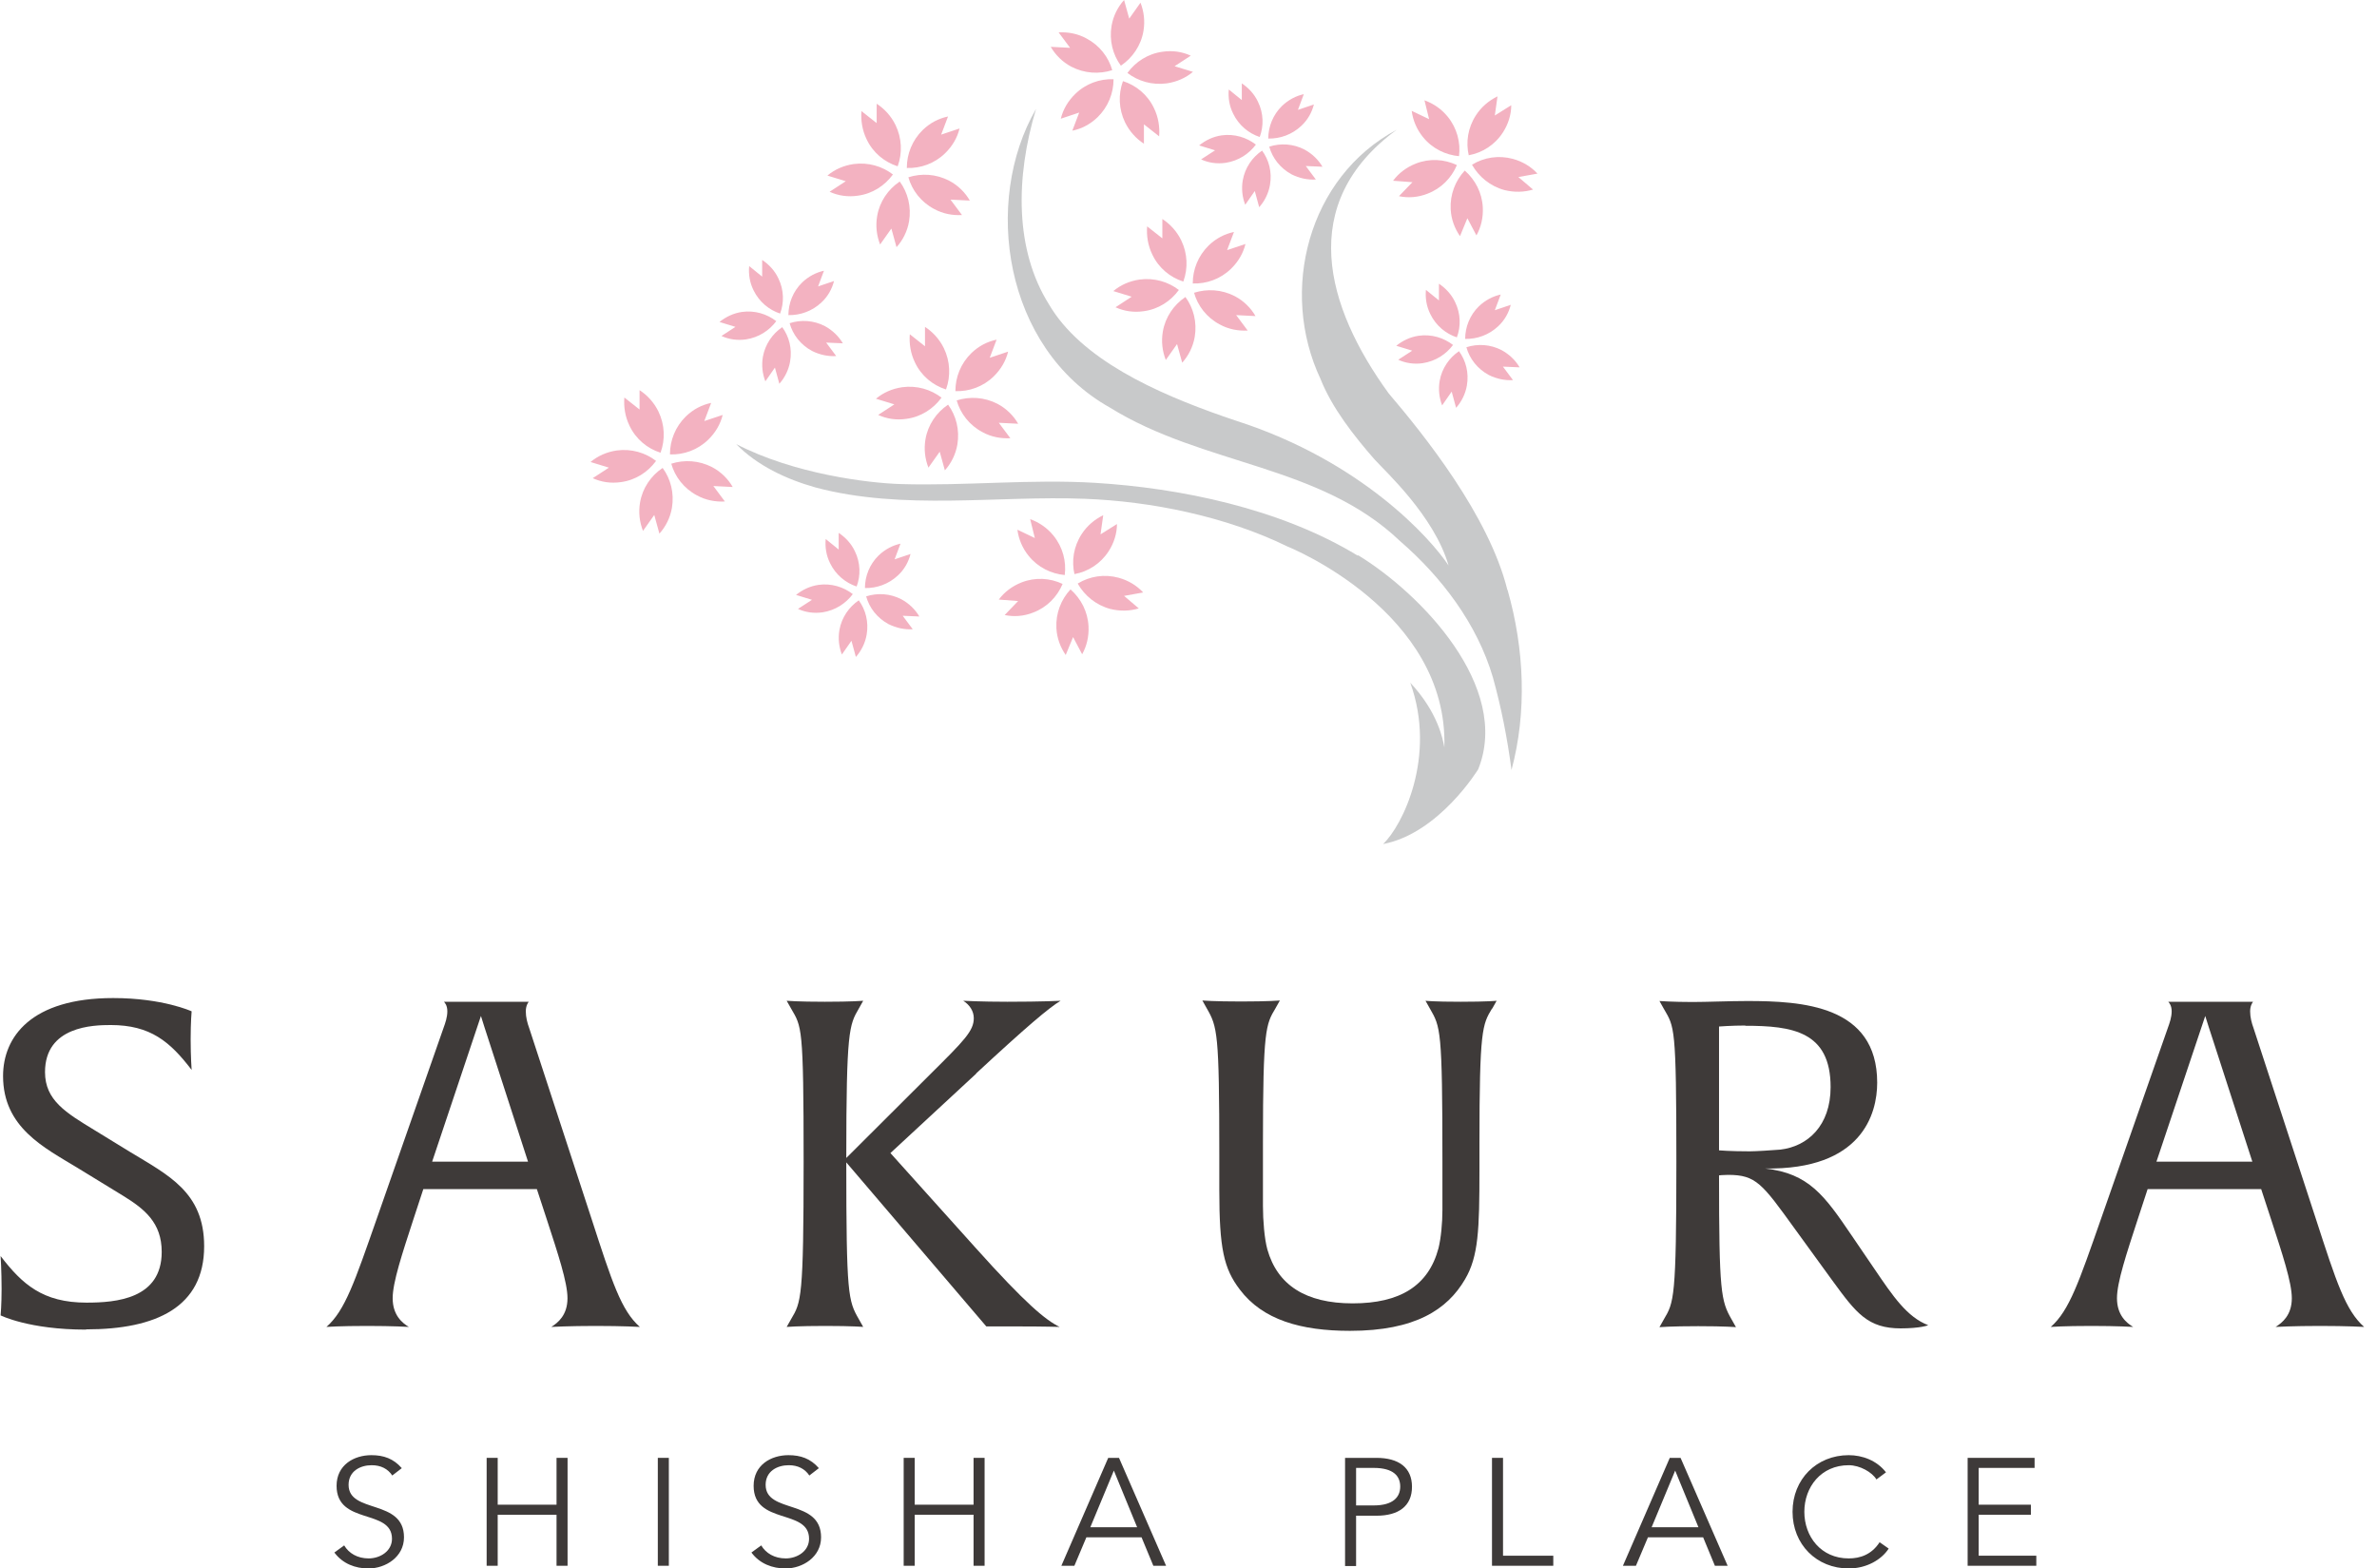 <svg width="97" height="64" viewBox="0 0 97 64" fill="none" xmlns="http://www.w3.org/2000/svg">
<path d="M45.741 2.682C45.41 2.231 45.26 1.651 45.361 1.051C45.431 0.65 45.611 0.29 45.871 0L46.081 0.76L46.541 0.11C46.681 0.47 46.731 0.861 46.661 1.271C46.561 1.861 46.211 2.361 45.751 2.672L45.741 2.682ZM45.391 2.862C44.86 3.032 44.26 3.002 43.719 2.722C43.359 2.532 43.069 2.241 42.879 1.911L43.669 1.951L43.199 1.321C43.579 1.301 43.98 1.371 44.34 1.571C44.87 1.851 45.24 2.331 45.391 2.872V2.862ZM45.441 3.242C45.441 3.802 45.22 4.363 44.79 4.783C44.49 5.073 44.14 5.253 43.759 5.333L44.04 4.593L43.289 4.843C43.379 4.473 43.579 4.123 43.88 3.832C44.31 3.412 44.88 3.212 45.441 3.232V3.242ZM45.831 3.312C46.361 3.482 46.831 3.862 47.092 4.413C47.272 4.783 47.332 5.183 47.302 5.563L46.681 5.073V5.864C46.371 5.664 46.091 5.363 45.911 4.993C45.651 4.453 45.631 3.852 45.821 3.322L45.831 3.312ZM46.011 2.972C46.341 2.522 46.841 2.191 47.442 2.111C47.852 2.051 48.242 2.111 48.593 2.271L47.932 2.702L48.682 2.932C48.382 3.182 48.022 3.342 47.612 3.402C47.011 3.482 46.441 3.312 46.001 2.972H46.011Z" fill="#F3B2C1"/>
<path d="M36.626 6.784C36.095 6.614 35.625 6.234 35.365 5.684C35.185 5.313 35.124 4.913 35.154 4.533L35.775 5.023V4.233C36.085 4.433 36.365 4.733 36.545 5.103C36.806 5.644 36.826 6.244 36.636 6.774L36.626 6.784ZM36.435 7.124C36.105 7.575 35.605 7.905 35.004 7.985C34.594 8.045 34.204 7.985 33.854 7.825L34.514 7.395L33.764 7.164C34.064 6.914 34.424 6.754 34.834 6.694C35.435 6.614 36.005 6.784 36.445 7.124H36.435ZM36.715 7.405C37.046 7.855 37.196 8.435 37.096 9.036C37.026 9.436 36.846 9.796 36.585 10.086L36.375 9.326L35.915 9.976C35.775 9.616 35.725 9.226 35.795 8.816C35.895 8.225 36.245 7.725 36.706 7.415L36.715 7.405ZM37.066 7.235C37.596 7.064 38.196 7.094 38.737 7.375C39.097 7.565 39.387 7.855 39.577 8.185L38.787 8.145L39.257 8.775C38.877 8.796 38.477 8.725 38.116 8.525C37.586 8.245 37.216 7.765 37.066 7.225V7.235ZM37.006 6.844C37.006 6.284 37.226 5.724 37.656 5.303C37.956 5.013 38.306 4.833 38.687 4.753L38.407 5.493L39.157 5.243C39.067 5.614 38.867 5.964 38.567 6.254C38.136 6.674 37.566 6.874 37.006 6.854V6.844Z" fill="#F3B2C1"/>
<path d="M38.598 15.89C38.068 15.72 37.597 15.34 37.337 14.789C37.157 14.419 37.097 14.019 37.127 13.639L37.747 14.129V13.338C38.057 13.539 38.338 13.839 38.518 14.209C38.778 14.749 38.798 15.35 38.608 15.88L38.598 15.89ZM38.418 16.23C38.088 16.68 37.587 17.011 36.987 17.091C36.577 17.151 36.186 17.091 35.836 16.931L36.497 16.5L35.746 16.27C36.046 16.02 36.407 15.86 36.817 15.8C37.417 15.72 37.987 15.89 38.428 16.23H38.418ZM38.688 16.51C39.018 16.961 39.168 17.541 39.068 18.141C38.998 18.542 38.818 18.902 38.558 19.192L38.348 18.432L37.887 19.082C37.747 18.722 37.697 18.331 37.767 17.921C37.867 17.331 38.218 16.831 38.678 16.52L38.688 16.51ZM39.038 16.34C39.569 16.17 40.169 16.2 40.709 16.48C41.069 16.671 41.36 16.961 41.55 17.291L40.759 17.251L41.23 17.881C40.849 17.901 40.449 17.831 40.089 17.631C39.559 17.351 39.188 16.871 39.038 16.33V16.34ZM38.988 15.95C38.988 15.39 39.208 14.829 39.639 14.409C39.939 14.119 40.289 13.939 40.669 13.859L40.389 14.599L41.139 14.349C41.049 14.719 40.849 15.069 40.549 15.36C40.119 15.78 39.548 15.98 38.988 15.96V15.95Z" fill="#F3B2C1"/>
<path d="M26.949 18.471C26.419 18.301 25.949 17.921 25.689 17.371C25.509 17.001 25.448 16.6 25.479 16.22L26.099 16.71V15.92C26.409 16.12 26.689 16.42 26.869 16.791C27.13 17.331 27.15 17.931 26.959 18.462L26.949 18.471ZM26.769 18.812C26.439 19.262 25.939 19.592 25.338 19.672C24.928 19.732 24.538 19.672 24.188 19.512L24.848 19.082L24.098 18.852C24.398 18.602 24.758 18.442 25.168 18.381C25.769 18.301 26.339 18.471 26.779 18.812H26.769ZM27.04 19.092C27.37 19.542 27.52 20.123 27.42 20.723C27.35 21.123 27.17 21.483 26.909 21.774L26.699 21.013L26.239 21.663C26.099 21.303 26.049 20.913 26.119 20.503C26.219 19.912 26.569 19.412 27.029 19.102L27.04 19.092ZM27.39 18.922C27.92 18.752 28.52 18.782 29.061 19.062C29.421 19.252 29.711 19.542 29.901 19.872L29.111 19.832L29.581 20.463C29.201 20.483 28.801 20.413 28.44 20.213C27.91 19.932 27.54 19.452 27.39 18.912V18.922ZM27.34 18.532C27.34 17.971 27.56 17.411 27.99 16.991C28.29 16.7 28.64 16.52 29.021 16.44L28.741 17.181L29.491 16.931C29.401 17.301 29.201 17.651 28.901 17.941C28.47 18.361 27.9 18.562 27.34 18.542V18.532Z" fill="#F3B2C1"/>
<path d="M48.283 11.487C47.753 11.317 47.283 10.937 47.023 10.386C46.843 10.016 46.782 9.616 46.812 9.236L47.433 9.726V8.936C47.743 9.136 48.023 9.436 48.203 9.806C48.464 10.346 48.483 10.947 48.293 11.477L48.283 11.487ZM48.103 11.837C47.773 12.288 47.273 12.618 46.672 12.698C46.262 12.758 45.872 12.698 45.522 12.538L46.182 12.107L45.432 11.877C45.732 11.627 46.092 11.467 46.502 11.407C47.103 11.327 47.673 11.497 48.113 11.837H48.103ZM48.373 12.117C48.704 12.568 48.854 13.148 48.754 13.749C48.684 14.149 48.504 14.509 48.243 14.799L48.033 14.039L47.573 14.689C47.433 14.329 47.383 13.939 47.453 13.528C47.553 12.938 47.903 12.438 48.364 12.127L48.373 12.117ZM48.724 11.947C49.254 11.777 49.854 11.807 50.395 12.088C50.755 12.278 51.045 12.568 51.235 12.898L50.445 12.858L50.915 13.488C50.535 13.508 50.135 13.438 49.774 13.238C49.244 12.958 48.874 12.478 48.724 11.937V11.947ZM48.674 11.557C48.674 10.997 48.894 10.437 49.324 10.016C49.624 9.726 49.974 9.546 50.355 9.466L50.075 10.206L50.825 9.956C50.735 10.326 50.535 10.677 50.235 10.967C49.804 11.387 49.234 11.587 48.674 11.567V11.557Z" fill="#F3B2C1"/>
<path d="M59.46 13.769C59 13.619 58.599 13.289 58.369 12.818C58.209 12.498 58.159 12.158 58.189 11.828L58.72 12.258V11.577C58.99 11.758 59.23 12.008 59.38 12.328C59.61 12.798 59.62 13.319 59.45 13.769H59.46ZM59.3 14.069C59.01 14.459 58.58 14.739 58.059 14.819C57.709 14.87 57.359 14.819 57.059 14.679L57.629 14.309L56.978 14.109C57.239 13.899 57.549 13.749 57.899 13.699C58.419 13.629 58.91 13.779 59.3 14.079V14.069ZM59.53 14.319C59.82 14.709 59.95 15.21 59.86 15.73C59.8 16.08 59.64 16.39 59.42 16.641L59.24 15.98L58.85 16.541C58.73 16.23 58.69 15.89 58.75 15.54C58.84 15.03 59.14 14.599 59.54 14.329L59.53 14.319ZM59.84 14.169C60.301 14.019 60.821 14.049 61.281 14.289C61.591 14.459 61.842 14.699 62.012 14.989L61.331 14.96L61.742 15.51C61.411 15.53 61.071 15.46 60.751 15.3C60.291 15.05 59.97 14.639 59.84 14.169ZM59.79 13.829C59.79 13.348 59.98 12.858 60.351 12.498C60.611 12.248 60.921 12.088 61.241 12.018L61.001 12.658L61.651 12.438C61.571 12.758 61.401 13.068 61.141 13.309C60.761 13.669 60.271 13.839 59.79 13.829Z" fill="#F3B2C1"/>
<path d="M31.843 12.798C31.383 12.648 30.982 12.318 30.752 11.848C30.592 11.527 30.542 11.187 30.572 10.857L31.102 11.287V10.607C31.373 10.787 31.613 11.037 31.763 11.357C31.993 11.828 32.003 12.348 31.833 12.798H31.843ZM31.683 13.098C31.393 13.489 30.962 13.769 30.442 13.849C30.092 13.899 29.742 13.849 29.441 13.709L30.012 13.338L29.361 13.138C29.622 12.928 29.932 12.778 30.282 12.728C30.802 12.658 31.293 12.808 31.683 13.108V13.098ZM31.913 13.338C32.203 13.729 32.333 14.229 32.243 14.749C32.183 15.1 32.023 15.41 31.803 15.66L31.623 14.999L31.233 15.56C31.112 15.25 31.072 14.909 31.132 14.559C31.223 14.049 31.523 13.619 31.923 13.348L31.913 13.338ZM32.223 13.188C32.683 13.038 33.204 13.068 33.664 13.308C33.974 13.479 34.224 13.719 34.395 14.009L33.714 13.979L34.124 14.529C33.794 14.549 33.454 14.479 33.134 14.319C32.673 14.069 32.353 13.659 32.223 13.188ZM32.173 12.858C32.173 12.378 32.363 11.887 32.733 11.527C32.994 11.277 33.304 11.117 33.624 11.047L33.384 11.687L34.034 11.467C33.954 11.787 33.784 12.098 33.524 12.338C33.144 12.698 32.653 12.868 32.173 12.858Z" fill="#F3B2C1"/>
<path d="M34.966 23.935C34.506 23.785 34.105 23.455 33.875 22.984C33.715 22.664 33.665 22.324 33.695 21.994L34.225 22.424V21.744C34.496 21.924 34.736 22.174 34.886 22.494C35.116 22.964 35.126 23.485 34.956 23.935H34.966ZM34.806 24.235C34.516 24.625 34.085 24.906 33.565 24.986C33.215 25.036 32.865 24.986 32.564 24.846L33.135 24.475L32.484 24.275C32.745 24.065 33.055 23.915 33.405 23.865C33.925 23.795 34.416 23.945 34.806 24.245V24.235ZM35.036 24.485C35.326 24.876 35.456 25.376 35.366 25.896C35.306 26.247 35.146 26.557 34.926 26.807L34.746 26.146L34.355 26.707C34.236 26.397 34.195 26.056 34.255 25.706C34.346 25.196 34.646 24.765 35.046 24.495L35.036 24.485ZM35.346 24.335C35.806 24.185 36.327 24.215 36.787 24.455C37.097 24.625 37.347 24.866 37.517 25.156L36.837 25.126L37.247 25.676C36.917 25.696 36.577 25.626 36.257 25.466C35.796 25.216 35.476 24.806 35.346 24.335ZM35.296 23.995C35.296 23.515 35.486 23.024 35.856 22.664C36.117 22.414 36.427 22.254 36.747 22.184L36.507 22.824L37.157 22.604C37.077 22.924 36.907 23.235 36.647 23.475C36.267 23.835 35.776 24.005 35.296 23.995Z" fill="#F3B2C1"/>
<path d="M51.415 5.593C50.955 5.443 50.555 5.113 50.325 4.643C50.164 4.323 50.114 3.982 50.144 3.652L50.675 4.083V3.402C50.945 3.582 51.185 3.832 51.335 4.153C51.565 4.623 51.575 5.143 51.405 5.593H51.415ZM51.255 5.894C50.965 6.284 50.535 6.564 50.014 6.644C49.664 6.694 49.314 6.644 49.014 6.504L49.584 6.134L48.934 5.934C49.194 5.724 49.504 5.573 49.854 5.523C50.374 5.453 50.865 5.603 51.255 5.904V5.894ZM51.495 6.134C51.785 6.524 51.916 7.024 51.825 7.545C51.765 7.895 51.605 8.205 51.385 8.455L51.205 7.795L50.815 8.355C50.695 8.045 50.655 7.705 50.715 7.355C50.805 6.844 51.105 6.414 51.505 6.144L51.495 6.134ZM51.795 5.984C52.256 5.834 52.776 5.864 53.236 6.104C53.547 6.274 53.797 6.514 53.967 6.804L53.286 6.774L53.697 7.325C53.366 7.345 53.026 7.275 52.706 7.114C52.246 6.864 51.925 6.454 51.795 5.984ZM51.755 5.654C51.755 5.173 51.946 4.683 52.316 4.323C52.576 4.073 52.886 3.912 53.206 3.842L52.966 4.483L53.617 4.263C53.536 4.583 53.366 4.893 53.106 5.133C52.726 5.493 52.236 5.664 51.755 5.654Z" fill="#F3B2C1"/>
<path d="M59.549 6.374C58.989 6.324 58.449 6.064 58.068 5.593C57.808 5.273 57.658 4.903 57.608 4.523L58.319 4.863L58.129 4.092C58.489 4.223 58.819 4.443 59.079 4.763C59.459 5.233 59.609 5.814 59.539 6.374H59.549ZM59.449 6.744C59.229 7.264 58.809 7.695 58.248 7.905C57.868 8.055 57.468 8.085 57.088 8.005L57.638 7.435L56.848 7.375C57.078 7.064 57.398 6.824 57.778 6.674C58.339 6.454 58.939 6.494 59.449 6.734V6.744ZM59.779 6.964C60.2 7.335 60.48 7.865 60.51 8.465C60.53 8.875 60.44 9.266 60.25 9.606L59.88 8.905L59.579 9.636C59.359 9.316 59.219 8.946 59.199 8.535C59.169 7.935 59.389 7.375 59.77 6.964H59.779ZM60.08 6.714C60.56 6.424 61.15 6.324 61.741 6.484C62.141 6.594 62.481 6.804 62.741 7.084L61.961 7.224L62.561 7.735C62.191 7.845 61.791 7.855 61.391 7.755C60.81 7.595 60.35 7.214 60.07 6.724L60.08 6.714ZM59.94 6.354C59.809 5.804 59.9 5.213 60.23 4.703C60.45 4.363 60.76 4.102 61.11 3.932L61 4.713L61.671 4.293C61.671 4.673 61.551 5.063 61.331 5.403C61 5.914 60.49 6.234 59.94 6.334V6.354Z" fill="#F3B2C1"/>
<path d="M43.459 23.465C42.899 23.415 42.359 23.154 41.979 22.684C41.718 22.364 41.568 21.994 41.518 21.614L42.229 21.954L42.039 21.183C42.399 21.313 42.729 21.534 42.989 21.854C43.37 22.324 43.52 22.904 43.45 23.465H43.459ZM43.359 23.835C43.139 24.355 42.719 24.785 42.159 24.996C41.779 25.146 41.378 25.176 40.998 25.096L41.548 24.525L40.758 24.465C40.988 24.155 41.308 23.915 41.688 23.765C42.249 23.545 42.849 23.585 43.359 23.825V23.835ZM43.69 24.055C44.11 24.425 44.39 24.956 44.42 25.556C44.44 25.966 44.35 26.357 44.16 26.697L43.79 25.996L43.489 26.727C43.269 26.407 43.129 26.036 43.109 25.626C43.079 25.026 43.299 24.465 43.68 24.055H43.69ZM43.99 23.805C44.47 23.515 45.06 23.415 45.651 23.575C46.051 23.685 46.391 23.895 46.651 24.175L45.871 24.315L46.471 24.826C46.101 24.936 45.701 24.946 45.301 24.846C44.72 24.686 44.26 24.305 43.98 23.815L43.99 23.805ZM43.85 23.445C43.72 22.894 43.81 22.304 44.14 21.794C44.36 21.453 44.67 21.193 45.02 21.023L44.91 21.804L45.581 21.383C45.581 21.764 45.461 22.154 45.241 22.494C44.91 23.004 44.4 23.325 43.85 23.425V23.445Z" fill="#F3B2C1"/>
<path d="M61.511 24.065C60.751 21.023 58.099 17.731 56.668 16.05C54.106 12.528 52.886 8.305 56.998 5.293C53.376 7.224 52.195 11.867 53.886 15.46C54.357 16.65 55.257 17.791 56.088 18.742C56.528 19.232 58.519 21.043 59.11 23.064C59.11 23.064 59.11 23.084 59.12 23.084C58.359 21.934 55.537 18.822 50.514 17.191C50.314 17.131 50.114 17.05 49.924 16.991C47.172 16.03 44.11 14.659 42.799 12.408C41.419 10.206 41.429 7.264 42.279 4.443C40.098 8.215 40.958 14.199 45.291 16.63C49.113 19.002 53.846 18.942 57.128 22.074C58.819 23.535 60.28 25.456 60.921 27.637C61.261 28.858 61.511 30.119 61.681 31.419C62.312 29.068 62.212 26.496 61.521 24.075L61.511 24.065Z" fill="#C8C9CA"/>
<path d="M55.409 22.674C52.217 20.733 48.134 19.913 44.692 19.702C42.05 19.542 39.399 19.832 36.757 19.752C35.426 19.712 32.404 19.342 30.043 18.121C30.893 18.992 32.074 19.552 33.285 19.892C36.857 20.843 40.73 20.213 44.262 20.353C46.953 20.453 50.015 21.063 52.547 22.304C52.657 22.344 59.111 24.986 58.941 30.499C58.941 30.549 58.951 30.579 58.951 30.579C58.951 30.549 58.951 30.529 58.941 30.499C58.881 30.169 58.681 29.068 57.55 27.857C58.641 30.879 57.22 33.711 56.439 34.441C58.721 34.011 60.322 31.39 60.322 31.39C61.673 28.027 57.98 24.215 55.419 22.654L55.409 22.674Z" fill="#C8C9CA"/>
<path d="M3.508 54.254C1.176 54.254 0.025 53.673 0.025 53.673C0.025 53.673 0.065 53.243 0.065 52.593C0.065 51.862 0.025 51.252 0.025 51.252C0.906 52.403 1.746 53.153 3.528 53.153C4.738 53.153 6.599 53.003 6.599 51.082C6.599 49.891 5.899 49.331 5.019 48.79L3.157 47.65C1.806 46.829 0.125 46.009 0.125 43.907C0.125 42.306 1.276 40.725 4.618 40.725C6.65 40.725 7.82 41.266 7.82 41.266C7.82 41.266 7.78 41.696 7.78 42.406C7.78 43.117 7.82 43.657 7.82 43.657C6.94 42.506 6.139 41.826 4.518 41.826C3.818 41.826 1.837 41.866 1.837 43.747C1.837 44.898 2.697 45.408 3.848 46.109L5.299 46.999C6.86 47.95 8.331 48.64 8.331 50.852C8.331 53.333 6.379 54.244 3.518 54.244L3.508 54.254Z" fill="#3E3A39"/>
<path d="M24.299 54.104C23.229 54.104 22.498 54.144 22.498 54.144C22.768 53.974 23.158 53.663 23.158 52.973C23.158 52.323 22.768 51.152 22.318 49.771L21.908 48.52H17.275L16.864 49.771C16.414 51.152 16.024 52.323 16.024 52.973C16.024 53.663 16.414 53.984 16.684 54.144C16.684 54.144 16.054 54.104 14.983 54.104C13.853 54.104 13.322 54.144 13.322 54.144C14.083 53.473 14.473 52.303 15.374 49.731L18.095 41.956C18.175 41.736 18.255 41.506 18.255 41.266C18.255 41.026 18.155 40.916 18.115 40.876H21.577C21.577 40.876 21.457 41.006 21.457 41.266C21.457 41.506 21.517 41.736 21.597 41.956L24.139 49.731C24.98 52.323 25.35 53.473 26.11 54.144C26.11 54.144 25.43 54.104 24.309 54.104H24.299ZM20.076 42.857C19.846 42.166 19.626 41.456 19.626 41.456L17.635 47.4H21.547L20.076 42.857Z" fill="#3E3A39"/>
<path d="M39.838 43.808L36.336 47.05L39.798 50.902C41.87 53.213 42.67 53.864 43.24 54.144C43.24 54.144 42.63 54.124 41.579 54.124H40.249L34.535 47.43C34.535 52.853 34.615 53.073 35.045 53.824L35.225 54.144C35.225 54.144 34.795 54.104 33.684 54.104C32.574 54.104 32.103 54.144 32.103 54.144L32.284 53.824C32.694 53.133 32.794 52.983 32.794 47.4C32.794 41.816 32.714 41.906 32.284 41.156L32.103 40.836C32.103 40.836 32.554 40.876 33.664 40.876C34.775 40.876 35.225 40.836 35.225 40.836L35.045 41.156C34.655 41.826 34.535 42.047 34.535 47.25L37.977 43.818C39.348 42.457 39.738 42.066 39.738 41.546C39.738 41.266 39.578 41.006 39.308 40.836C39.308 40.836 40.048 40.876 41.109 40.876C42.52 40.876 43.281 40.836 43.281 40.836C42.81 41.116 41.89 41.896 39.838 43.797V43.808Z" fill="#3E3A39"/>
<path d="M60.884 41.156C60.493 41.806 60.373 42.016 60.373 46.629V47.75C60.373 50.171 60.334 51.272 59.783 52.203C59.063 53.433 57.752 54.304 55.09 54.304C53.079 54.304 51.528 53.854 50.597 52.623C49.937 51.762 49.757 50.932 49.757 48.56V47.129C49.757 42.136 49.677 41.896 49.246 41.146L49.066 40.825C49.066 40.825 49.537 40.865 50.647 40.865C51.758 40.865 52.228 40.825 52.228 40.825L52.048 41.146C51.658 41.796 51.538 42.006 51.538 46.619V49.211C51.538 49.791 51.598 50.551 51.718 50.982C52.128 52.433 53.279 53.183 55.2 53.183C57.121 53.183 58.292 52.473 58.702 50.932C58.803 50.522 58.862 49.911 58.862 49.371V47.4C58.862 41.976 58.782 41.906 58.352 41.156L58.172 40.836C58.172 40.836 58.502 40.876 59.603 40.876C60.704 40.876 61.074 40.836 61.074 40.836L60.894 41.156H60.884Z" fill="#3E3A39"/>
<path d="M77.575 54.204C76.224 54.204 75.754 53.593 74.783 52.263L73.242 50.141C71.911 48.3 71.661 47.94 70.52 47.94C70.32 47.94 70.15 47.96 70.15 47.96C70.15 52.733 70.23 53.083 70.661 53.834L70.841 54.154C70.841 54.154 70.41 54.114 69.3 54.114C68.189 54.114 67.719 54.154 67.719 54.154L67.899 53.834C68.309 53.143 68.409 52.993 68.409 47.41C68.409 41.826 68.329 41.916 67.899 41.166L67.719 40.846C67.719 40.846 68.269 40.886 69.07 40.886C69.66 40.886 70.57 40.846 71.301 40.846C73.532 40.846 76.604 41.016 76.604 44.178C76.604 45.458 75.974 47.74 72.031 47.68C73.813 47.88 74.453 48.78 75.554 50.401L76.494 51.782C77.255 52.903 77.825 53.743 78.686 54.074C78.686 54.074 78.395 54.204 77.535 54.204H77.575ZM71.221 41.846C70.671 41.846 70.15 41.886 70.15 41.886V46.939C70.15 46.939 70.601 46.979 71.401 46.979C71.631 46.979 72.302 46.939 72.652 46.909C73.763 46.779 74.703 45.939 74.703 44.358C74.703 42.086 73.142 41.856 71.221 41.856V41.846Z" fill="#3E3A39"/>
<path d="M94.664 54.104C93.594 54.104 92.863 54.144 92.863 54.144C93.133 53.974 93.524 53.663 93.524 52.973C93.524 52.323 93.133 51.152 92.683 49.771L92.273 48.52H87.64L87.23 49.771C86.779 51.152 86.389 52.323 86.389 52.973C86.389 53.663 86.779 53.984 87.05 54.144C87.05 54.144 86.409 54.104 85.349 54.104C84.218 54.104 83.688 54.144 83.688 54.144C84.448 53.473 84.838 52.303 85.739 49.731L88.46 41.956C88.54 41.736 88.621 41.506 88.621 41.266C88.621 41.026 88.52 40.916 88.481 40.876H91.943C91.943 40.876 91.823 41.006 91.823 41.266C91.823 41.506 91.883 41.736 91.963 41.956L94.504 49.731C95.345 52.323 95.715 53.473 96.475 54.144C96.475 54.144 95.795 54.104 94.674 54.104H94.664ZM90.442 42.857C90.212 42.166 89.991 41.456 89.991 41.456L88 47.4H91.913L90.442 42.857Z" fill="#3E3A39"/>
<path d="M16.016 60.218C15.826 59.927 15.536 59.787 15.165 59.787C14.705 59.787 14.225 60.027 14.225 60.588C14.225 61.778 16.486 61.148 16.486 62.729C16.486 63.53 15.736 64 15.035 64C14.505 64 13.985 63.81 13.645 63.349L14.045 63.059C14.235 63.379 14.585 63.59 15.045 63.59C15.506 63.59 15.996 63.299 15.996 62.789C15.996 61.548 13.735 62.239 13.735 60.628C13.735 59.777 14.445 59.377 15.155 59.377C15.656 59.377 16.056 59.517 16.396 59.907L16.006 60.208L16.016 60.218Z" fill="#3E3A39"/>
<path d="M19.859 59.487H20.31V61.398H22.711V59.487H23.161V63.89H22.711V61.809H20.31V63.89H19.859V59.487Z" fill="#3E3A39"/>
<path d="M27.294 63.89H26.844V59.487H27.294V63.89Z" fill="#3E3A39"/>
<path d="M33.035 60.218C32.845 59.927 32.555 59.787 32.185 59.787C31.725 59.787 31.244 60.027 31.244 60.588C31.244 61.778 33.506 61.148 33.506 62.729C33.506 63.53 32.755 64 32.055 64C31.525 64 31.004 63.81 30.664 63.349L31.064 63.059C31.254 63.379 31.605 63.59 32.065 63.59C32.525 63.59 33.016 63.299 33.016 62.789C33.016 61.548 30.754 62.239 30.754 60.628C30.754 59.777 31.465 59.377 32.175 59.377C32.675 59.377 33.076 59.517 33.416 59.907L33.026 60.208L33.035 60.218Z" fill="#3E3A39"/>
<path d="M36.877 59.487H37.327V61.398H39.729V59.487H40.179V63.89H39.729V61.808H37.327V63.89H36.877V59.487Z" fill="#3E3A39"/>
<path d="M43.833 63.89H43.312L45.224 59.487H45.664L47.585 63.89H47.065L46.584 62.729H44.333L43.843 63.89H43.833ZM44.493 62.319H46.404L45.454 60.007L44.493 62.319Z" fill="#3E3A39"/>
<path d="M54.889 59.487H56.169C57.07 59.487 57.62 59.877 57.62 60.667C57.62 61.458 57.07 61.848 56.169 61.848H55.339V63.9H54.889V59.497V59.487ZM55.339 61.428H56.059C56.86 61.428 57.14 61.078 57.14 60.657C57.14 60.237 56.87 59.897 56.059 59.897H55.339V61.438V61.428Z" fill="#3E3A39"/>
<path d="M61.335 63.48H63.386V63.89H60.885V59.487H61.335V63.48Z" fill="#3E3A39"/>
<path d="M66.749 63.89H66.228L68.14 59.487H68.58L70.501 63.89H69.981L69.501 62.729H67.249L66.759 63.89H66.749ZM67.399 62.319H69.31L68.36 60.007L67.399 62.319Z" fill="#3E3A39"/>
<path d="M77.073 63.189C76.783 63.64 76.172 64 75.442 64C74.131 64 73.15 63.019 73.15 61.688C73.15 60.358 74.131 59.377 75.442 59.377C75.992 59.377 76.582 59.587 76.963 60.077L76.573 60.368C76.402 60.077 75.902 59.787 75.442 59.787C74.311 59.787 73.631 60.678 73.631 61.688C73.631 62.699 74.311 63.59 75.442 63.59C75.902 63.59 76.372 63.44 76.703 62.929L77.073 63.189Z" fill="#3E3A39"/>
<path d="M80.735 63.479H83.097V63.89H80.295V59.487H83.027V59.897H80.745V61.398H82.876V61.808H80.745V63.479H80.735Z" fill="#3E3A39"/>
</svg>
